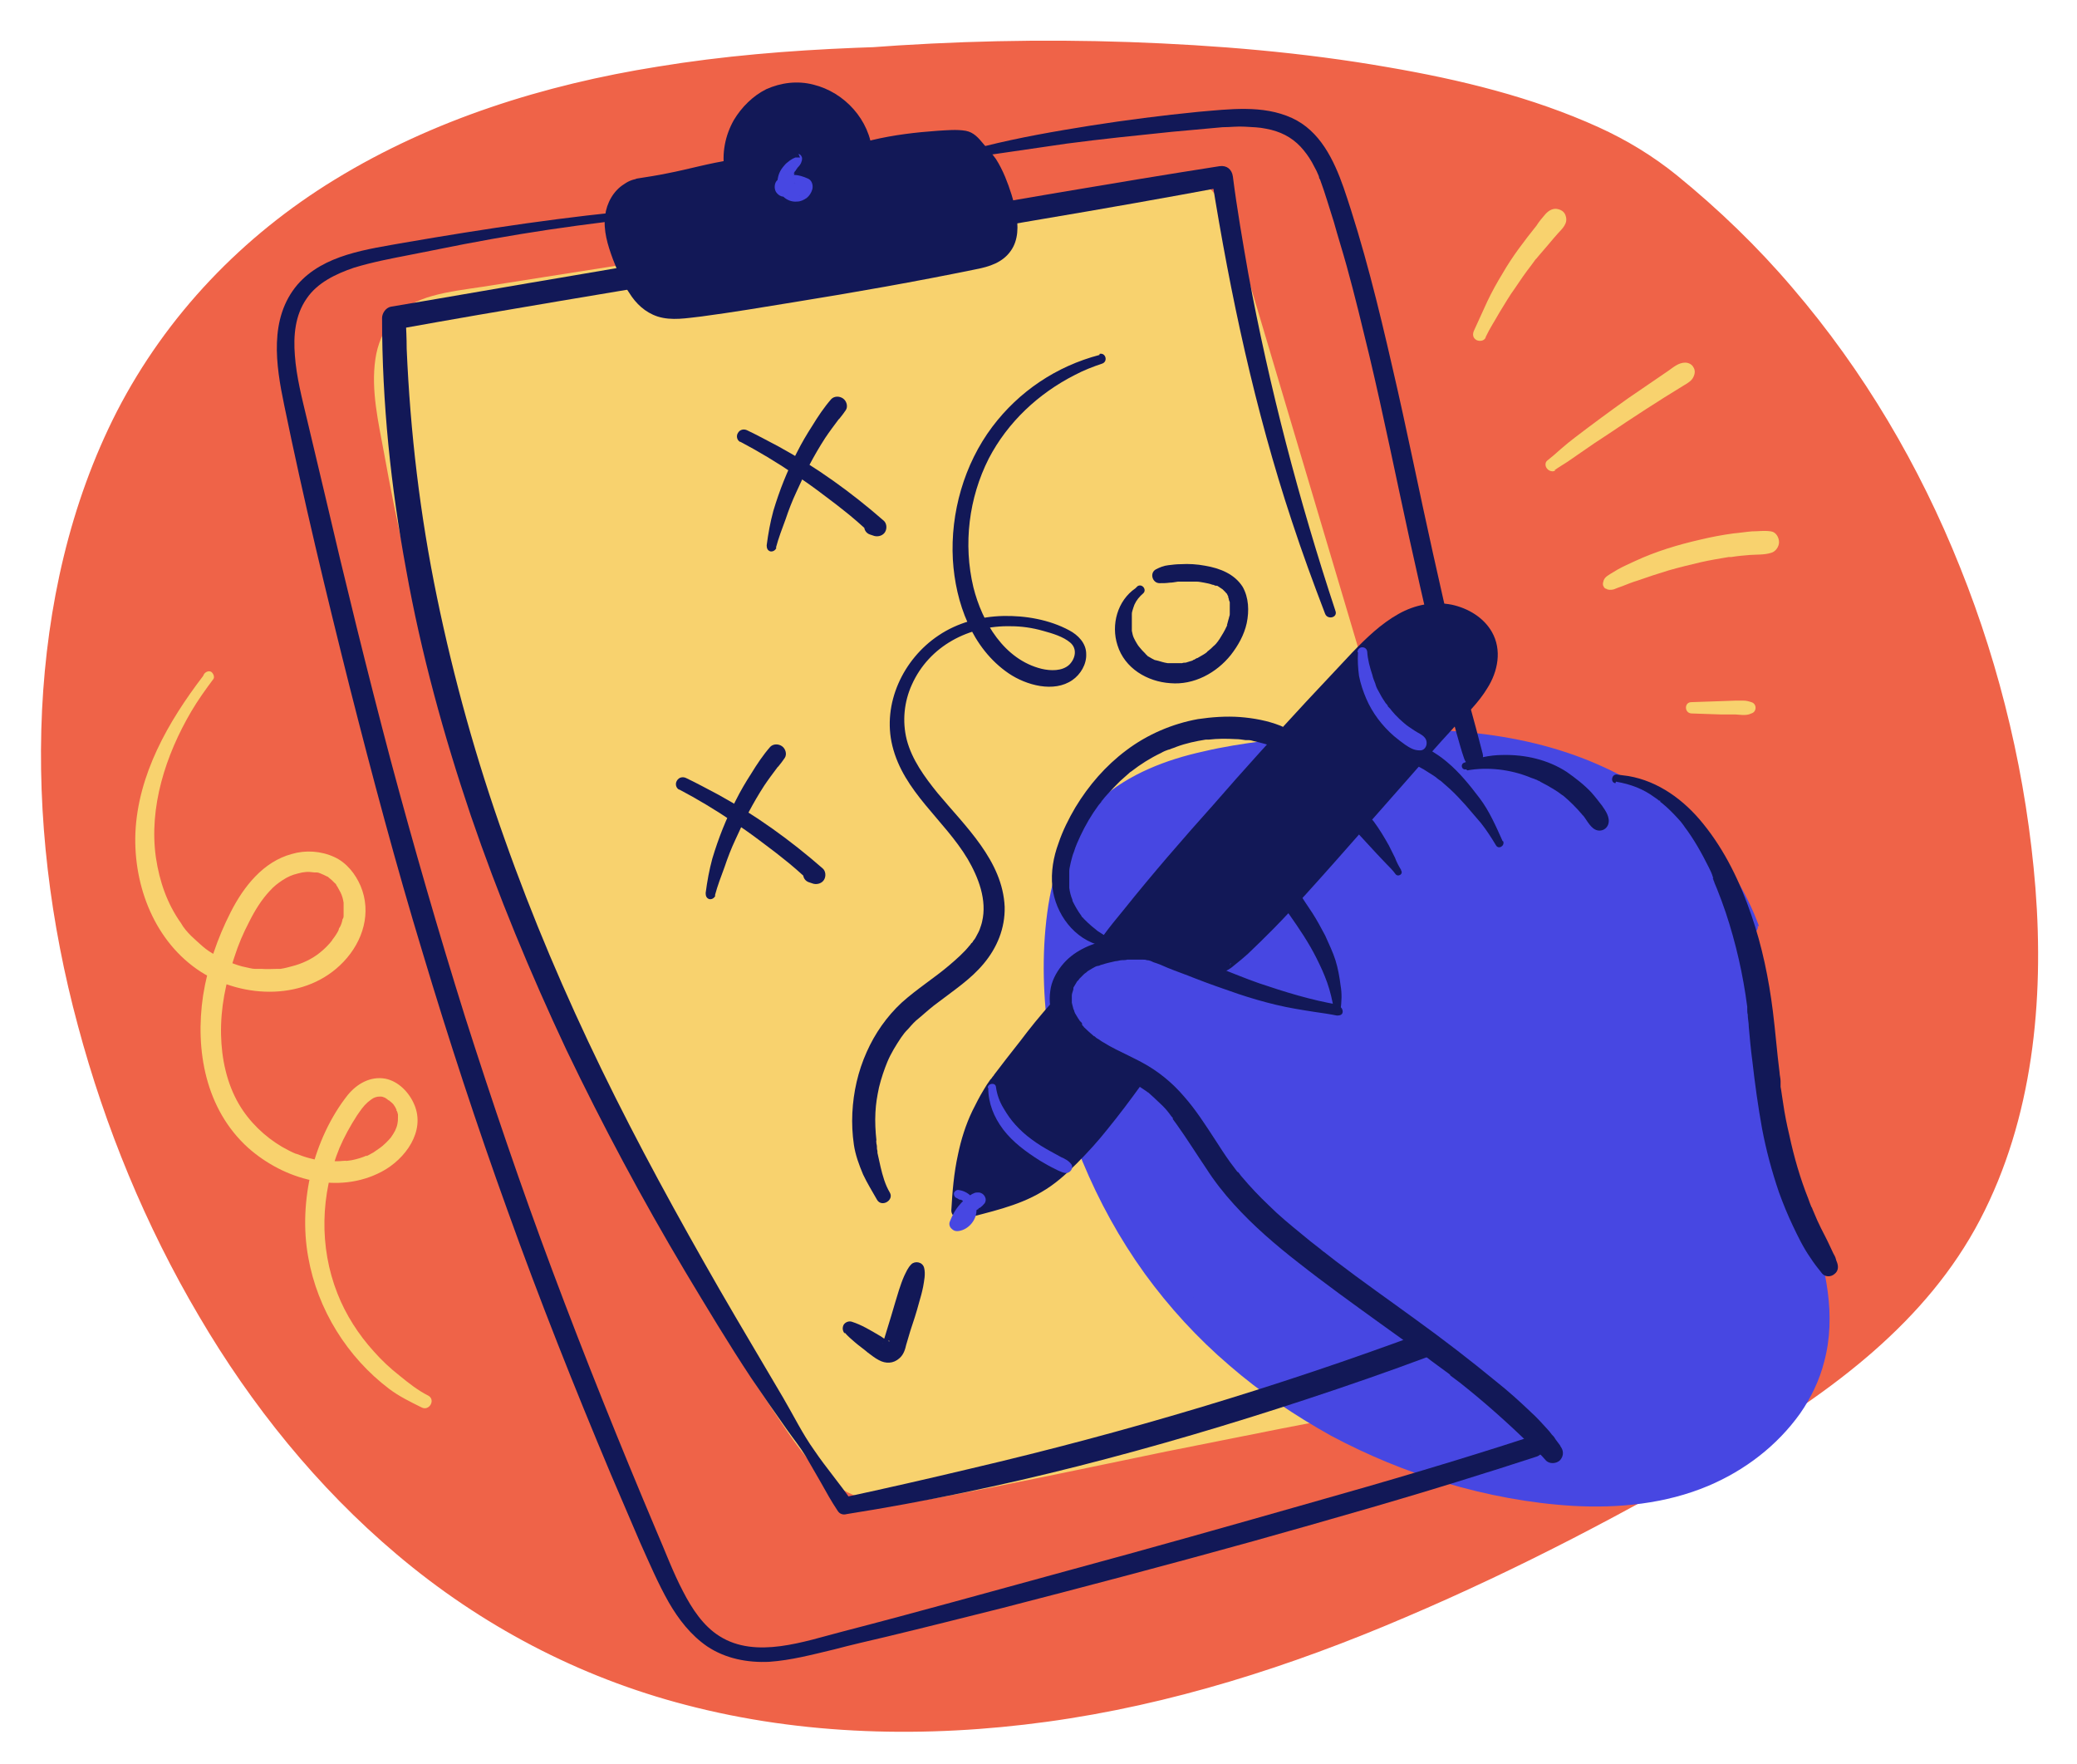 <?xml version="1.0" encoding="UTF-8"?>
<svg id="Layer_1" xmlns="http://www.w3.org/2000/svg" version="1.1" viewBox="0 0 405 344">
  <!-- Generator: Adobe Illustrator 29.8.2, SVG Export Plug-In . SVG Version: 2.1.1 Build 3)  -->
  <defs>
    <style>
      .st0 {
        fill: #ef6348;
      }

      .st1 {
        fill: #f8d26e;
      }

      .st2 {
        fill: #4747e2;
      }

      .st3 {
        fill: #121857;
      }
    </style>
  </defs>
  <path class="st0" d="M205.5,9.8c-29.6.2-59.4.4-88.2,6.8-28.9,6.3-57.1,19.3-76.8,41.3C6.2,96.2,4.2,154.4,18.5,203.7c14.4,49.5,45.6,96.6,92.5,118.1,34.4,15.8,74.3,16.4,111.2,8,36.9-8.4,71.3-25.3,104.4-43.7,19.8-11,40-23.3,52.7-42.1,15.9-23.5,17.7-54,13.8-82.1-6.8-49.2-30.6-96.9-69.7-127.4C284.3,4.1,155.7,4.9,109.5,22.9"/>
  <path class="st0" d="M205.5,8.8c-25.8,0-51.8,0-77.3,4.2-22,3.5-43.8,10.3-62.9,22-18,11-32.8,26.4-42.5,45.2-9.2,18-13.6,38.1-14.6,58.2-1,20.7,1.6,41.6,7,61.6,5.3,19.8,13.2,39,23.6,56.6,10.2,17.4,23.1,33.4,38.5,46.4,16.4,13.9,35.6,24,56.4,29.4,22.9,6,47,6.5,70.4,3.3,24.2-3.3,47.6-10.8,70-20.4,22.1-9.4,43.6-20.7,64.3-32.9,18.9-11.2,37.3-24.7,47.7-44.6,10.3-19.7,12.5-42.7,10.8-64.6-1.7-21.4-6.7-42.7-14.7-62.6-7.9-19.8-18.8-38.3-32.7-54.5-6.8-8-14.4-15.3-22.5-21.9-4.7-3.8-9.8-6.9-15.3-9.4-13-5.9-27.1-9.3-41.1-11.7-16.6-2.9-33.5-4.3-50.4-4.9-17.1-.6-34.3-.2-51.4,1.1-14.8,1.2-29.6,3-44,6.6-5.4,1.3-10.7,3-15.8,5-2.7,1-1.5,5.4,1.2,4.3,11.5-4.5,24-6.6,36.1-8.4,15.6-2.3,31.3-3.4,47.1-3.8,16.9-.4,33.9,0,50.8,1.6,15.4,1.4,30.8,3.7,45.7,7.7,11.3,3.1,23.3,7.3,32.4,14.5,16.2,12.7,29.8,28.5,40.5,46.1,10.8,17.8,18.7,37.3,23.7,57.4,5.1,20.7,7.7,42.6,4.9,63.8-1.4,10.6-4.3,21.1-9.2,30.6-4.9,9.5-11.8,17.8-19.8,24.9-8.1,7.2-17.3,13.2-26.7,18.7-10,5.9-20.1,11.4-30.4,16.7-21.3,11.1-43.4,21.1-66.5,28-22.4,6.7-45.7,10.5-69.1,9.7-22.7-.8-45.2-6-65.3-16.8-17.4-9.3-32.4-22.4-45-37.6-12.6-15.3-22.7-32.8-30.3-51.1-7.7-18.5-13.1-38.2-15.5-58.1-2.4-19.9-1.9-40.4,2.9-59.9,4.6-19.1,13.5-37.2,26.9-51.7,14.6-15.8,33.8-26.7,54-33.7,22.9-7.9,47.2-10.9,71.2-12.1,12.3-.6,24.5-.8,36.8-.9,1.3,0,1.3-2,0-2h0Z"/>
  <path class="st1" d="M220.4,37.9l-130.7,21c-3.8.6-7.9,1.3-10.7,4-4.8,4.4-4.2,12-3.2,18.4,11.7,70.3,39.1,137.9,79.5,196.5,3.4,4.9,7.2,10,12.8,12,5,1.8,10.6.8,15.9-.3l72.8-14.7c7.4-1.5,14.8-3,21.6-6.3,6.8-3.3,12.8-8.6,15.4-15.7,3.2-8.8.6-18.6-2.1-27.7l-52.2-175.9c-1.3-4.3-2.8-9-6.5-11.7-5.5-3.9-41.5,8.3-47.8,10.7"/>
  <path class="st1" d="M220.1,36.5c-30.5,4.7-61.1,9.2-91.6,14-7.6,1.2-15.3,2.4-22.9,3.6l-11.4,1.8c-3.3.5-6.7.9-9.9,1.8-2.9.8-5.8,2.2-7.8,4.6-1.8,2.2-2.9,4.9-3.3,7.7-.9,6.1.6,12.4,1.7,18.4,4.8,26.7,11.9,53,21.1,78.5,9.2,25.4,20.4,50.1,33.6,73.7,6.6,11.8,13.8,23.4,21.3,34.6,3.5,5.2,6.9,10.7,12.1,14.4,5.8,4.1,12.8,3.8,19.4,2.5,15.1-2.8,30-6,45-9.1,7.5-1.5,15.1-3,22.6-4.5,7.1-1.4,14.3-2.6,21.3-4.8,12-3.7,24-11.8,26-25.2,1-7-.4-14-2.3-20.6-2.1-7.3-4.3-14.6-6.5-21.9l-26.4-88.9-13.1-44-6.6-22.2c-1.6-5.5-3.2-12.4-8.4-15.6-2.2-1.3-5.2-1.1-7.6-.8-3.9.4-7.7,1.2-11.5,2.1-8,1.9-16,4.2-23.7,7-1.3.5-2.7,1-4,1.4-.5.2-1,.4-1.5.6-.2,0-1.5.6-.6.2l-.6.2c-1.1.4-1.9,1.5-1.5,2.7.3,1.1,1.6,2,2.7,1.5,5.8-2.2,11.9-4,17.8-5.7,4-1.2,8-2.3,12.1-3.3,2-.5,4-.9,6-1.3.8-.2,1.7-.3,2.5-.4,1.1-.2,1-.2,2.1-.3,1.3-.1,2.7-.2,4-.1.2,0,1.1.2.3,0,.2,0,.4,0,.6.1.1,0,.8.3.4,0-.4-.2.2.1.3.2,2,1.4,3.3,4,4.1,6.2,1.2,3.1,2,6.4,2.9,9.6l12.8,43.3,25.6,86.5c4.2,14.3,8.6,28.5,12.7,42.8,1.8,6.3,3.6,13.2,2.6,19.8-.9,5.7-4.1,10.5-8.5,14.2-4.8,4-10.7,6.3-16.7,7.9-6.9,1.9-14,3.1-21.1,4.6-14.6,3-29.2,5.9-43.7,8.9-7.3,1.5-14.6,3.1-21.9,4.4-3.2.6-6.5,1-9.7.4-2.8-.6-5.2-1.9-7.3-3.8-4.5-4.1-7.7-9.6-11-14.7-3.7-5.5-7.2-11.1-10.7-16.8-13.6-22.4-25.4-45.9-35.2-70.2-9.9-24.5-17.8-49.8-23.6-75.5-1.5-6.5-2.8-13-4-19.5-1-5.4-2.5-11.4-1.7-16.9.4-2.5,1.3-4.8,3.3-6.4,2.2-1.8,5.1-2.4,7.8-2.9,7.3-1.3,14.6-2.4,22-3.6,29.6-4.8,59.2-9.8,88.7-15,7.1-1.2,14.2-2.4,21.3-3.6,1.8-.3,1-2.9-.7-2.7h0Z"/>
  <path class="st2" d="M342,180.9c-6.6-17.2-23.4-28.9-41.2-33.5-17.8-4.7-36.6-3.2-54.8-.8-12.3,1.7-25.8,4.6-33.3,14.5-4.6,6.1-6.1,14-6.6,21.7-1.6,25.7,7.8,51.8,24.7,71.2,16.9,19.4,41.1,32.2,66.6,36.2,11.4,1.8,23.3,1.8,34-2.3,10.7-4.1,20.1-13,22.5-24.3,1.9-8.8-.4-18-3.6-26.4-3.2-8.4-7.3-16.5-9.2-25.4-1.7-8.1-1.4-16.4-2.4-24.6-1-8.2-3.5-16.6-9.5-22.2"/>
  <path class="st2" d="M343,180.6c-2.5-6.9-6.6-13.3-11.8-18.4-5.3-5.2-11.6-9.5-18.4-12.6-7.8-3.6-16-5.6-24.5-6.6-9.3-1.1-18.7-.9-28.1-.1-4.7.4-9.3.9-14,1.6-3.8.5-7.7,1.1-11.5,2-7.3,1.6-14.6,4.4-20.2,9.4-6.4,5.7-9.2,13.8-10.3,22.1-1.1,8.3-.8,16.7.4,24.9,1.2,8.1,3.4,16.1,6.5,23.6,3.2,7.7,7.2,15,12.1,21.8,4.8,6.6,10.3,12.6,16.5,17.9,6.1,5.3,12.8,9.8,19.8,13.7,7.1,3.8,14.6,6.9,22.3,9.2,8.1,2.4,16.5,4,24.9,4.5,8.9.5,18.1-.4,26.4-3.9,7.1-3,13.4-7.8,17.9-14.1,2.1-3,3.8-6.5,4.7-10.1,1.2-4.4,1.3-9.1.7-13.6-1.2-9.3-5.1-17.8-8.6-26.4-1.7-4.2-3.3-8.5-4.3-12.9-1.1-4.6-1.4-9.1-1.7-13.8-.5-8.8-1-17.6-4.5-25.7-.7-1.7-1.6-3.3-2.7-4.8-1.1-1.6-2.7-3.2-4-4.4-.8-.7-2-.8-2.8,0-.7.7-.8,2.1,0,2.8,1.4,1.3,2.3,2.7,3.4,4.3.5.8,1,1.6,1.4,2.4.3.6.6,1.2.9,1.9.2.4,0,0,.1.3,1.4,3.6,2.3,7.3,2.8,11.1.1.8,0-.4,0,.3,0,.2,0,.5,0,.7,0,.6.1,1.1.2,1.7.1,1.2.2,2.5.3,3.7.2,2.3.3,4.5.4,6.8.3,4.7.7,9.4,1.8,14,2.1,8.7,6.2,16.7,9.2,25,3,8.1,5.1,16.9,3,25.2-.5,1.8-1.1,3.3-1.7,4.7-.8,1.6-1.6,3-2.6,4.5-.2.4-.5.7-.8,1,.3-.3-.2.2-.2.2-.1.2-.3.3-.4.5-.6.7-1.2,1.4-1.9,2.1-1,1-2.1,2-3.2,2.9,0,0-.7.5-.4.3-6.3,4.8-13.5,7.3-21.2,8.3-8.5,1-17,.3-25.3-1.3-7.6-1.5-15.1-3.8-22.2-6.8-.3-.1-.7-.3-1-.4-1.3-.6-2.6-1.2-3.9-1.8-1.8-.9-3.5-1.8-5.3-2.7-3.4-1.9-6.7-3.9-9.9-6.1-6.2-4.3-12-9.3-17.1-14.9-10.6-11.5-18.5-25.7-22.7-40.8-2.2-7.8-3.3-15.3-3.5-23.3,0-4,0-8,.5-12,.4-3.4,1.4-7.9,2.8-11.1,1.6-3.6,3.5-6.2,6.4-8.8,1.3-1.1,2.4-1.9,4-2.9,1.5-.9,3-1.7,4.6-2.3-.4.2.3-.1.3-.1.2,0,.4-.2.6-.2.4-.2.8-.3,1.2-.5.8-.3,1.7-.6,2.5-.8,1.8-.5,3.6-1,5.4-1.4,3.6-.8,7.2-1.4,10.9-1.9,17.6-2.4,36.2-3.8,53.7,1,13.4,3.7,26.4,11.1,34.8,22.7,2,2.8,3.7,5.8,5,8.9.2.5.7.9,1.3.7.5-.1.9-.8.7-1.3h0Z"/>
  <path class="st3" d="M261,195.9c-5.3-.9-10.5-2.5-15.5-4.2-2.6-.9-5.2-2-7.8-3,0,0-.2,0-.3-.1h0c.2,0,.2,0,0,0-.2,0-.5-.2-.7-.3-.8-.3-1.5-.6-2.3-1-.2,0-.3-.1-.5-.2h-.3c-1.8-.9-3.7-1.7-5.5-2.5-1-.4-2-.9-3-1.2-1-.3-2.1-.4-3.1-.5-2-.2-4,0-6,.4-3.4.7-6.8,2.2-9,5-1.1,1.4-2,3.1-2.2,4.9-.3,2,0,4,.8,5.9,1.5,3.5,4.4,6.1,7.6,8,3.3,1.9,7,3.3,10.1,5.5.2.1.3.2.4.3.5.3-.3-.2.2.1.3.3.7.6,1,.9.6.6,1.2,1.1,1.8,1.7.6.6,1.1,1.2,1.6,1.9.1.2.3.3.4.5v.2c.3.2-.1-.3,0,0,.3.4.5.7.8,1.1,2,2.8,3.8,5.7,5.7,8.5,1.6,2.5,3.4,4.8,5.4,7,3.8,4.2,8.1,7.9,12.6,11.4,5.2,4.1,10.5,7.9,15.9,11.8,2.7,1.9,5.4,3.9,8,5.8,1.3,1,2.6,2,4,3,.5.4,1,.7,1.5,1.1l.2.2c.2.2,0,0-.1,0,.7.5,1.3,1,2,1.5,4.8,3.8,9.4,7.9,13.8,12.2,1,1,2,1.8,2.9,2.9.7.8,2.1.7,2.8,0,.8-.9.7-2,0-2.8.4.5,0,0,0-.1-.2-.3-.4-.5-.6-.8l-.3-.4c0,0-.1-.2-.2-.3-.1-.1,0,0,.1.2,0-.2-.4-.6-.6-.8-.3-.4-.6-.8-1-1.2-1-1.1-1.9-2.1-3-3.1-2.2-2.1-4.4-4.1-6.8-6-5.1-4.2-10.3-8.2-15.7-12.1-5.2-3.8-10.5-7.5-15.6-11.4-.6-.5-1.2-.9-1.8-1.4l-.9-.7s.4.3.2.2l-.2-.2c-.2-.1-.3-.3-.5-.4-1.2-.9-2.3-1.8-3.5-2.8-2.2-1.8-4.4-3.6-6.4-5.6-1.8-1.7-3.6-3.6-5.2-5.5-.3-.3-.5-.7-.8-1h-.1c.5.5.1,0,0,0-.5-.7-1-1.3-1.5-2-1-1.4-1.9-2.8-2.8-4.2-1.9-2.9-3.8-5.9-6.1-8.5-2.3-2.7-5.1-5-8.3-6.7-1.7-.9-3.4-1.7-5-2.5-.8-.4-1.7-.9-2.5-1.4-.4-.2-.7-.5-1.1-.7-.2-.1-.3-.2-.5-.4,0,0-.1-.1-.2-.1.2.2.3.2.1.1-.7-.6-1.4-1.2-2-1.8-.1-.2-.3-.3-.4-.5v-.2c-.4-.3-.1,0,0,0,0-.2-.3-.4-.4-.5-.1-.2-.3-.4-.4-.6-.2-.3-.4-.7-.6-1,0,0,0-.2-.1-.3,0,0,.2.5,0,.1,0-.2-.1-.4-.2-.6-.1-.4-.2-.8-.3-1.2,0-.4,0,.5,0,0,0-.4,0-.9,0-1.3,0,0,0-.2,0-.2,0-.3,0,.4,0,.1,0-.4.2-.8.3-1.2,0,0,0-.1,0-.2h0c0-.2,0-.2,0,0h0c0,0,0,0,0,0,0,0,0-.2.1-.3.2-.3.4-.7.6-1,0,0,.1-.2.2-.2.2-.2-.3.3,0,0,.1-.1.2-.3.3-.4.3-.3.6-.6.9-.9.1-.1.3-.2.4-.3.3-.2,0,0,0,0,0,0,.2-.1.2-.2.3-.2.7-.4,1-.6.5-.3.7-.4,1.1-.5.3-.2-.4.2.1,0,.2,0,.4-.2.6-.2.9-.3,1.8-.5,2.7-.7.4,0,.9-.2,1.3-.2.2,0,0,0-.1,0,.4,0,.8,0,1.1-.1.9,0,1.9,0,2.8,0,.1,0,.6,0,.3,0,.2,0,.5,0,.7.1.5,0,.9.2,1.3.4,1,.3,1.9.7,2.8,1.1,1.7.7,3.5,1.3,5.2,2,2.8,1.1,5.7,2.1,8.6,3.1,2.4.8,4.8,1.5,7.3,2.1,2.5.6,5,1,7.6,1.4,1.4.2,2.8.4,4.3.7.5,0,1-.1,1.1-.6.1-.4-.2-1.1-.6-1.1h0Z"/>
  <path class="st3" d="M215.9,183.6c15.6-18,32.1-36.8,48.6-53.9,3.7-3.8,7.7-7.8,12.8-9.2,5.1-1.4,11.7,1.2,12.7,6.4.9,4.6-2.6,8.8-5.9,12.1-10,10.2-32.6,37.8-43.4,47.2-6.9,6,1.9-4.7-.9-1.9-3.6,3.6-4.8,4-8.3,2.1-4.3-2.3-7.9.6-13.2-4"/>
  <path class="st3" d="M216.6,184.3c3.5-3.5,6.8-7.2,10.1-10.9,3.4-3.8,6.7-7.5,10.1-11.3,6.7-7.5,13.5-15,20.4-22.3,3.3-3.5,6.6-7.1,10.1-10.5.7-.7,1.5-1.5,2.3-2.2.6-.5,1.2-1,1.8-1.5,0,0,.4-.3.2-.2-.2.1.2-.2.3-.2.9-.6,1.7-1.2,2.7-1.7.4-.2.9-.4,1.3-.6-.3.1,0,0,0,0,.2,0,.3-.1.5-.2.3,0,.5-.2.8-.3.4-.1.8-.2,1.3-.3.1,0,.2,0,.3,0,.2,0,.3-.2,0,0,.2,0,.5,0,.6,0,.6,0,1.2,0,1.8,0,.1,0,.2,0,.3,0,.4,0-.1,0,0,0,.8.2,1.6.3,2.4.6,0,0,.2,0,.2,0-.2-.2-.3-.1,0,0,.2,0,.3.2.5.2.4.2.7.4,1.1.6,0,0,.1,0,.2.1.4.2-.3-.3,0,0,.1.1.3.2.4.3.3.3.6.6.8.9.3.3-.2-.3,0,0,0,0,.1.2.2.2.1.2.2.3.3.5s.2.3.2.5c.2.4,0-.3,0,0,0,.1,0,.2.1.3.1.4.2.8.3,1.2,0-.4,0,.1,0,.3,0,.3,0,.6,0,.9,0,0,0,.2,0,.3.1-.3,0-.2,0,0,0,.3,0,.5-.2.8,0,.4-.2.7-.3,1,0,0-.2.5,0,.1-.5.9-.9,1.8-1.5,2.7-.2.2-.3.4-.5.7,0,0,.2-.3,0,0,0,.1-.2.2-.3.3-.4.4-.7.9-1.1,1.3-1,1.1-2,2.1-3,3.2-1.9,2-3.7,4-5.5,6-4.6,5.1-9.1,10.3-13.6,15.4-4.6,5.2-9.2,10.4-14,15.5-2,2.1-4,4.1-6,6.1-.8.8-1.7,1.6-2.5,2.3-.3.2-.5.5-.8.7-.1.1-.2.2-.4.3h-.2c-.4.4.2,0,0,0,0,0-.8.7-.9.6,0,0,.6-.2.3-.1.1,0,.7,0,.9,0,.8.3,1.7,1.4,1.3,2.2,0,0,0-.2,0-.2-.1.5-.2.4,0,0,.3-.6.7-1.2,1.1-1.8.3-.5.7-.9.9-1.4.3-.6.5-1.2.3-1.8-.4-1.3-1.9-1.9-3-1.2-.4.3-.8.7-1.1,1-.4.4-.8.7-1.1,1.1-.2.2-.4.3-.6.5,0,0-.2.1-.2.2.3-.3.1,0,0,0-.3.2-.6.4-.9.5-.3.2.5-.1,0,0,0,0-.1,0-.2,0,0,0-.1,0-.2,0-.4.1,0,0,.2,0-.1,0-.4,0-.5,0,0,0-.1,0-.2,0-.4,0,.4,0,.2,0-.4-.1-.7-.2-1.1-.3-.4-.1,0,0,0,0,0,0-.2,0-.2-.1-.2-.1-.4-.2-.6-.3-.5-.3-1-.5-1.6-.7-.9-.3-1.8-.5-2.7-.6-.7,0-1.5-.1-2.2-.2-.4,0-.8,0-1.1,0-.2,0-.4,0-.5,0-.1,0-.2,0-.3,0-.2,0,.5,0,0,0-.4,0-.8-.2-1.2-.3-.2,0-.4-.1-.6-.2-.1,0-.2,0-.3-.1,0,0,.4.2,0,0-.4-.2-.8-.4-1.3-.7-.2-.2-.5-.3-.7-.5-.1,0-.2-.1-.3-.2.4.3-.6-.5-.2-.2-.8-.7-2-.8-2.8,0-.7.7-.8,2.1,0,2.8,1.8,1.6,3.8,2.8,6.2,3.2.9.2,1.9.2,2.8.3.8,0,1.6.2,2.4.1-.6,0,0,0,.2,0,.4,0,.8.2,1.2.3,0,0,.2,0,.2,0,.4.1-.4-.2,0,0,.9.5,1.9,1,2.9,1.3,1.8.6,3.6.3,5.2-.8,1.1-.7,2.1-1.7,3-2.6.2-.2.3-.3.5-.5.2-.2.4-.2-.3.2,0,0,0,0,0,0-.4.2-1,.3-1.5.2l-.9-.5c-.6-.5-.6-1.4-.5-1.9.2-.9.3-.5.2-.4,0,0,0,.1-.1.2-.1.2-.2.4-.4.6-.3.5-.7,1-1,1.6-.4.6-.7,1.2-.9,1.8-.5,1.4.4,2.9,2,3,1,0,2-.8,2.7-1.4.9-.7,1.7-1.4,2.5-2.1,1.7-1.6,3.4-3.3,5.1-5,4.2-4.3,8.1-8.7,12.1-13.2,4.2-4.8,8.5-9.6,12.7-14.4,3.5-4,7-8,10.6-11.9,2.2-2.3,4.5-4.5,6.2-7.3,2.1-3.3,2.9-7.5.9-11-1.6-2.8-4.6-4.6-7.8-5.3-3.6-.7-7.2,0-10.4,1.8-3.4,1.9-6.3,4.7-9,7.5-3,3.2-6,6.4-9,9.6-6.1,6.6-12.2,13.3-18.1,20.1-6,6.7-11.9,13.5-17.5,20.5-1.4,1.7-2.8,3.4-4.1,5.2-.7,1,.8,2.1,1.6,1.3h0ZM207.7,193.9c-5.1,6.3-8,10.6-11.8,15.5-6.5,8.4-8.2,16-8.8,26.6,7.2-1.9,13.7-3.2,19.2-8.2,5.5-5,10.1-11,14.4-17-6.8-.3-12.9-6-13.7-12.8"/>
  <path class="st3" d="M207.1,193.3c-1.3,1.3-2.5,2.7-3.7,4.1-1.1,1.3-2.1,2.5-3.1,3.8-1.8,2.4-3.7,4.7-5.5,7.1-.3.4-.7.9-1,1.3.2-.2-.2.3-.3.4-.1.2-.3.4-.4.5-.5.7-.9,1.3-1.3,2-.8,1.3-1.5,2.7-2.2,4.1-1.3,2.7-2.2,5.6-2.8,8.5-.8,3.6-1.1,7.3-1.3,10.9,0,1.1,1.2,1.9,2.2,1.7,5.2-1.4,10.7-2.5,15.4-5.3,2.6-1.5,4.7-3.4,6.8-5.5,2.2-2.2,4.2-4.4,6.1-6.8,2.2-2.7,4.3-5.5,6.4-8.4.4-.5.3-1.3,0-1.8-.3-.6-.9-.9-1.6-.9-.1,0-.3,0-.4,0,0,0-.6,0-.3,0,.3,0-.2,0-.2,0-.8-.1-1.6-.4-2.3-.6,0,0-.4-.1-.5-.2,0,0,.3.1.1,0,0,0-.1,0-.2,0-.3-.1-.6-.3-.9-.4-.7-.4-1.4-.8-2-1.3,0,0-.1,0-.2-.1,0,0,.3.3,0,0-.2-.2-.5-.4-.7-.6-.5-.4-.9-.9-1.3-1.4,0-.1-.2-.2-.3-.3,0,0-.2-.3,0,0,0,0,0-.1-.1-.2-.2-.3-.4-.5-.6-.8-.3-.5-.6-1.1-.9-1.6-.2-.3-.3-.6-.5-1,.2.4,0,0,0-.2-.3-.8-.5-1.7-.7-2.6-.1-.9-1.1-1.4-1.9-1.3-.8.1-1.6.8-1.5,1.7.1,1.5.4,3,1,4.3.6,1.5,1.4,2.8,2.4,4.1,1.8,2.3,4.3,4.1,7.1,5.2,1.6.6,3.2.9,4.9,1l-1.6-2.8c-3.5,4.9-6.8,9.4-11.1,13.8-1,1-2.1,2.1-3.1,3.1-.2.2-.5.4-.8.7-.1.1-.3.2-.4.3-.4.3.3-.2-.2.1-.5.4-1,.8-1.6,1.1-1.1.7-2.3,1.3-3.5,1.8-.1,0-.3.1-.4.2.4-.2-.1,0-.2,0-.2,0-.5.2-.7.3-.6.2-1.3.5-1.9.7-2.8.9-5.8,1.6-8.7,2.4l2.2,1.7c0-1.6.2-3.3.4-4.9,0-.4,0-.7.1-1.1,0-.2,0-.4,0-.5,0-.2,0,0,0,0v-.4c.2-.7.3-1.5.4-2.2.3-1.4.6-2.8,1-4.2.3-1,.6-2,1-3,0-.2.1-.3.2-.5v-.2c.3-.4,0,.2.1,0,1.3-2.8,2.8-5.4,4.6-7.9,1.7-2.4,3.5-4.8,5.2-7.2,2.2-3.1,4.3-6.3,6.5-9.4.6-.8-.7-1.8-1.4-1.1h0ZM261.4,196.9c.2-1.6.3-3.1,0-4.8-.2-1.6-.5-3.3-1-4.9-.5-1.6-1.3-3.2-2-4.8-.8-1.5-1.6-3-2.5-4.4-.5-.7-.9-1.4-1.4-2.1-.6-.9-1.3-2.2-2.3-2.5-.6-.2-1.4,0-1.9.4-.6.6-.7,1.6-.4,2.3.2.4.5.7.7,1.1.3.4.5.7.8,1.1,1.9,2.7,3.8,5.5,5.3,8.5.8,1.6,1.5,3.1,2.1,4.8.6,1.7,1,3.5,1.3,5.2.1.6,1.2.6,1.3,0h0ZM215.4,182.4c-.5-.3-.9-.6-1.4-.9-.4-.3-.8-.7-1.1-.9-.6-.5-1.1-1-1.6-1.5,0-.1-.2-.2-.3-.3,0,0-.3-.4-.1-.2-.7-.9-1.3-2-1.8-3,.1.3,0-.1,0-.2-.3-.7-.5-1.5-.6-2.3,0-.1,0-.2,0-.4,0-.3,0,.4,0,0,0-.3,0-.6,0-.9,0-.7,0-1.4,0-2,0-.5.2-1.1.3-1.7.2-.7.3-1.3.6-2,.4-1.3.8-2.1,1.3-3.2,1-2.1,2.1-4,3.5-5.9.2-.2.3-.4.5-.6,0,0,.4-.5,0-.1,0,0,.1-.2.2-.2.4-.5.7-.9,1.1-1.3.8-.9,1.6-1.7,2.4-2.5.6-.5,1.2-1.1,1.8-1.6.1-.1.2-.2.4-.3.3-.3-.3.2,0,0,1.8-1.4,3.7-2.6,5.8-3.6.5-.3,1-.5,1.6-.7-.5.2,0,0,.1,0,.4-.2.9-.3,1.3-.5,1.9-.7,3.8-1.1,5.7-1.4.1,0,.2,0,.3,0-.6,0,.2,0,.3,0,1.7-.2,3.4-.2,5.2-.1.7,0,1.3.1,2,.2.4,0-.5,0,0,0,.2,0,.4,0,.6,0,.3,0,.7.1,1,.2,1.4.3,2.7.7,4.1,1.1,1.1.3,2.4-.4,2.6-1.5.3-1.2-.4-2.2-1.5-2.6-2.5-1-5.3-1.5-7.9-1.7-2.7-.2-5.5,0-8.2.4-5,.9-9.9,3-14,6.1-4,3-7.3,6.8-9.9,11.1-1.3,2.2-2.5,4.6-3.3,7-1,2.7-1.5,5.6-1.2,8.5.6,5.3,4.3,10.3,9.6,11.5,1,.2,1.6-1.1.7-1.7h0ZM273.2,169.6c-.5-.8-.9-1.6-1.2-2.4-.4-.8-.8-1.6-1.2-2.4-.9-1.6-1.8-3.1-2.9-4.6-.6-.9-1.9-1.3-2.8-.5-.9.7-1,2-.2,2.9,1.2,1.3,2.4,2.6,3.6,3.9.6.6,1.2,1.3,1.8,1.9.6.6,1.3,1.3,1.8,2,.5.7,1.6,0,1.1-.7ZM293,164c-1.3-2.9-2.6-5.9-4.5-8.4-1.9-2.5-3.9-5-6.3-7-.7-.6-1.5-1.2-2.3-1.7-.9-.6-2.2-1.5-3.3-1.1-.9.4-1.6,1.2-1.3,2.2.2.7.6,1.1,1.2,1.4.4.2.7.4,1.1.6.6.4,1.3.8,1.9,1.2.3.2.6.4.8.6.1.1.3.2.4.3,0,0,.3.2,0,0,0,0,.2.1.3.2.6.5,1.1,1,1.7,1.5,1.1,1,2.1,2.1,3.1,3.2,1,1.2,2,2.3,3,3.5,1.1,1.4,2,2.8,2.9,4.3.5.9,1.8.1,1.4-.8h0ZM286.1,150.2c4-.7,8.3-.2,12.1,1.3.4.2.9.3,1.3.5-.3-.1,0,0,0,0,.1,0,.3.1.4.2.2,0,.4.2.6.3.8.4,1.7.9,2.5,1.4.5.3,1.1.7,1.6,1.1,0,0,.2.1.3.2-.4-.3,0,0,0,0,1.3,1.1,2.5,2.3,3.6,3.6,0,0,.1.2.2.2-.3-.4,0,0,0,0,.8,1,1.5,2.6,2.8,2.9.9.2,1.8-.3,2.1-1.2.4-1.3-.5-2.6-1.2-3.6-.7-.9-1.3-1.7-2.1-2.6-1.4-1.5-3.1-2.8-4.8-4-3.7-2.4-8.1-3.4-12.5-3.3-2.5,0-5.1.6-7.5,1.5-.8.3-.5,1.5.4,1.3h0ZM315.1,152.4c2.9.5,5.3,1.4,7.6,3.1.3.2.6.4.8.6h.2c.3.3-.2,0,0,.2.1.1.3.2.4.3,1.1.9,2.1,1.9,3.1,3,.4.4.7.8,1,1.2,0,0,.5.7.2.3,1.9,2.5,3.4,5.2,4.8,8,.3.6.6,1.2.8,1.9,0,0,.2.5,0,.2-.1-.3,0,.2.1.3,0,.2.2.4.2.6.2.4.3.8.5,1.2.6,1.5,1.2,3.1,1.7,4.6,2,6,3.4,12.2,4.2,18.4,0,.4,0-.7,0,0,0,.2,0,.3,0,.5,0,.3,0,.7.1,1,0,.8.2,1.6.2,2.4.2,2.2.4,4.5.7,6.7.5,4.4,1.1,8.8,1.9,13.2.8,4.2,1.9,8.3,3.3,12.4.8,2.2,1.7,4.4,2.7,6.5,1,2.1,2,4.2,3.4,6.2.7,1.1,1.5,2.1,2.3,3.1.6.7,1.7.7,2.4.1.8-.6.8-1.5.5-2.3l-.2-.5c0,.2.2.5-.1-.4-.1-.3-.3-.6-.4-.8-.3-.6-.5-1.1-.8-1.7-.5-1.1-1.1-2.2-1.6-3.2-.5-1-1-2.1-1.4-3.1-.1-.2-.2-.5-.3-.7,0-.1-.1-.3-.2-.4-.1-.3.2.5,0,0-.2-.5-.4-1-.6-1.6-1.6-4-2.8-8.2-3.7-12.4-.5-2.1-.9-4.1-1.2-6.2-.2-1.1-.3-2.2-.5-3.2v-.8c-.1-.1-.2-.5,0,.1,0-.1,0-.3,0-.4,0-.6-.2-1.2-.2-1.7-.5-3.9-.8-7.9-1.3-11.9-.8-6.4-2.1-12.7-4.2-18.8-2.2-6.4-5.1-12.5-9.4-17.8-3.7-4.6-8.7-8.3-14.6-9.3-.8-.1-1.5-.2-2.3-.3-1,0-1.2,1.6-.2,1.7h0Z"/>
  <path class="st3" d="M260.4,119.1c-7.1-21.5-12.9-43.6-17-65.8-1.1-6.3-2.2-12.6-3-18.9-.2-1.4-1.2-2.2-2.6-2-21.1,3.3-42.2,7-63.2,10.6l-62.7,10.7c-11.9,2-23.8,4.1-35.7,6.1-1,.2-1.7,1.3-1.7,2.2,0,16.5,1.7,32.9,4.7,49.1,2.9,16.2,7.3,32.2,12.6,47.9,5.3,15.5,11.6,30.7,18.6,45.6,7.1,14.8,14.8,29.2,23.2,43.3,4.2,7,8.4,14,12.9,20.8,2.3,3.4,4.6,6.7,7,10.1,1.2,1.7,2.5,3.3,3.6,5.1,1,1.7,2,3.5,3,5.2,1,1.8,2,3.6,3.2,5.4.4.7,1.1.9,1.8.7,30.4-4.8,60.2-12.7,89.4-22.3,8.2-2.7,16.3-5.5,24.3-8.5,1.2-.4,2-1.6,1.7-2.9-.3-1.2-1.7-2.1-2.9-1.7-28.8,10.7-58.3,19.5-88.2,26.5-8.4,2-16.7,3.9-25.1,5.7l1.8.7c-2.3-3.4-5-6.5-7.3-9.9-2.3-3.2-4.1-6.9-6.1-10.3-4.1-7-8.3-14-12.4-21.1-8.1-14.1-15.9-28.3-23-42.9-7.1-14.6-13.5-29.6-18.9-44.9-5.5-15.4-9.9-31.2-13.2-47.2-3.3-16-5.2-32.1-5.9-48.4,0-2-.1-4-.2-6l-1.7,2.2c21-3.8,42.1-7.2,63.2-10.8l62.7-10.7c11.9-2,23.8-4.1,35.6-6.3l-2.6-1.5c3.6,22.5,8.4,45,15.6,66.7,2,6.1,4.2,12.1,6.5,18.1.5,1.2,2.5.7,2-.6h0Z"/>
  <path class="st3" d="M126.3,40.8c-15.9,1.4-31.7,3.8-47.4,6.5-7.2,1.3-15.8,2.3-20.9,8.2-5.6,6.6-4.2,15.7-2.6,23.4,3.8,18.5,8.2,36.8,12.8,55.1,4.4,17.3,9,34.6,14.2,51.7,5.1,17,10.6,33.8,16.6,50.4,6.2,17.3,13,34.4,20.1,51.3,1.9,4.4,3.8,8.9,5.7,13.3,1.8,4,3.5,8,5.6,11.7,1.9,3.3,4.3,6.4,7.5,8.6,3.6,2.4,7.9,3.2,12.1,3,4.3-.3,8.4-1.4,12.6-2.4,3.4-.9,6.9-1.7,10.3-2.5,7.5-1.8,15-3.7,22.6-5.6,16.3-4.2,32.6-8.5,48.8-13,15.3-4.3,30.5-8.6,45.6-13.4,3.3-1,6.5-2.1,9.7-3.1,2.5-.8,1.4-4.7-1.1-3.9-14.1,4.6-28.4,8.8-42.6,12.8-15.8,4.5-31.7,9-47.6,13.3-14.7,4-29.3,8.1-44,11.9-7.4,1.9-16.9,5.4-24,.9-3.2-2-5.4-5.4-7.1-8.7-2-3.8-3.5-7.9-5.2-11.8-7.1-16.8-13.9-33.7-20.3-50.8-6.1-16.3-11.7-32.8-17-49.4-5.2-16.6-10-33.2-14.5-50-4.6-17.4-8.9-34.9-13-52.5-1.1-4.6-2.2-9.3-3.3-13.9-1-4.2-2.1-8.4-2.4-12.6-.3-3.8,0-7.8,2.3-11.1,2.1-3.1,5.7-4.8,9.2-6,3.6-1.1,7.3-1.8,10.9-2.5,3.5-.7,7-1.4,10.6-2.1,7.3-1.4,14.6-2.6,22-3.6,4.6-.6,9.1-1.2,13.7-1.7,1.1-.1,1.1-1.8,0-1.7h0ZM187.3,31.1c3.4-.6,6.9-1.1,10.4-1.6,3.4-.5,6.8-1,10.3-1.5,6.8-.9,13.7-1.6,20.5-2.3,3.3-.3,6.6-.6,9.9-.9,1.5,0,2.9-.2,4.4-.1s2.7.1,4.1.4c2.7.5,4.9,1.6,6.7,3.5.9,1,1.5,1.8,2.2,3,.3.6.6,1.1.9,1.7.1.3.3.6.4.9-.1-.3.1.3.1.3,0,.2.1.4.2.5,1,2.7,1.8,5.5,2.7,8.3.8,2.9,1.7,5.7,2.5,8.6,1.6,5.8,3,11.6,4.4,17.4,2.8,11.8,5.2,23.7,7.8,35.6,2.8,12.7,5.7,25.4,9.2,38,.5,1.7.9,3.3,1.5,5,.3,1,1.3,1.6,2.3,1.3,1-.3,1.6-1.3,1.3-2.3-1.7-6.7-3.7-13.4-5.3-20.2-1.6-6.3-3-12.6-4.4-18.9-2.7-12.1-5.1-24.2-7.9-36.2-2.7-11.8-5.6-23.6-9.5-35-1.9-5.4-4.6-11.1-10.1-13.6-5.7-2.6-12.2-1.7-18.2-1.2-7.1.7-14.1,1.6-21.1,2.7-6.9,1.1-13.8,2.3-20.6,4-1.7.4-3.3.8-5,1.2-1,.2-.6,1.7.4,1.5h0Z"/>
  <path class="st3" d="M127.4,36.2c-3.3-1.5-7.2,1.6-7.9,5.2-.7,3.6.8,7.2,2.2,10.5,1.4,3.3,3.2,6.9,6.5,8.2,2.1.8,4.4.5,6.7.2,18.3-2.7,36.5-5.8,54.7-9.4,2-.4,4.2-.9,5.6-2.5,2.2-2.5,1.3-6.2.3-9.4-.9-2.9-1.9-5.9-3.9-8.2-2.8-3.1-2.2-3.8-6.4-3.6-4.1.2-13.1,1.2-17,2.6-.5-6.9-7.5-12.6-14.4-11.8-6.9.8-12,8.2-10.8,15.1-4.9.8-7.9,2.1-18.2,3.6"/>
  <path class="st3" d="M127.9,35.5c-.9-.5-2-.8-3.1-.7-1.2.1-2.1.4-3.1,1.1-2.1,1.3-3.4,3.7-3.7,6.1-.4,2.9.5,5.8,1.5,8.5.9,2.3,1.8,4.6,3.2,6.6,1.3,2.1,3.1,3.8,5.5,4.6,2.8.9,5.8.3,8.6,0,6-.8,12-1.8,18.1-2.8,11.8-1.9,23.7-4,35.4-6.4,2.6-.5,5.2-1.3,6.8-3.6,1.5-2.1,1.5-4.9,1-7.4-.4-2.4-1.2-4.8-2.1-7-.5-1.2-1.1-2.4-1.8-3.5-.7-1-1.6-1.9-2.4-2.9-1-1.2-1.9-2.3-3.5-2.6-1.8-.3-3.7-.1-5.5,0-4.2.3-8.5.8-12.7,1.8-.8.2-1.5.4-2.3.7l2.3,1.7c-.5-6.3-5.4-11.7-11.5-13.2-3.1-.8-6.3-.4-9.2.9-2.6,1.3-4.8,3.5-6.3,6-1.7,3-2.4,6.5-1.8,10l1.2-2.2c-4.2.6-8.2,1.8-12.4,2.6-1.9.4-3.9.7-5.8,1-.9.1-1.5,1.3-1.2,2.1.3,1,1.2,1.4,2.1,1.2-.2,0,.4,0,.4,0,.2,0,.4,0,.7,0,.6,0,1.2-.2,1.7-.3.8-.1,1.6-.3,2.4-.4,1.3-.2,2.7-.5,4-.8,2-.4,3.9-.9,5.9-1.3,1-.2,2-.4,3.1-.6,1-.2,1.4-1.3,1.2-2.2,0,0,0-.1,0-.2,0-.3,0,.3,0,0,0-.1,0-.3,0-.4,0-.3,0-.7,0-1,0-.3,0-.6,0-.9,0,0,0-.5,0-.5s0,.3,0,.1c0,0,0-.2,0-.3.1-.6.3-1.3.5-1.9,0-.3.2-.6.3-.8v-.2c.2-.2,0,.3,0,0,0-.1.1-.3.2-.4.4-.7.8-1.4,1.2-2.1,0,0,.3-.4.1-.2-.1.2.2-.2.2-.2.1-.1.2-.3.4-.4.4-.5.9-.9,1.3-1.3.1,0,.4-.3.1-.1.1,0,.2-.2.3-.2.5-.4,1.1-.7,1.6-1,.1,0,.3-.1.4-.2h.2c-.1,0-.2,0,0,0,.6-.2,1.2-.4,1.8-.5.2,0,.3,0,.5,0,.2,0-.1,0-.1,0,0,0,.2,0,.2,0,.7,0,1.3,0,2,0,.1,0,.3,0,.4,0,0,0,.4,0,.1,0-.2,0,0,0,.1,0,.6.1,1.3.3,1.9.5.3,0,.6.2.9.3-.3-.1,0,0,0,0,.2,0,.3.2.5.2.6.3,1.2.6,1.7,1,.1,0,.2.2.3.3-.3-.2,0,0,.1.1.5.5,1.1.9,1.5,1.5.1.1.2.3.4.4,0,.1.3.4.1.1.4.6.8,1.2,1.2,1.8,0,.2.2.3.2.5v.2c.2.3,0-.2,0,0,.1.3.2.7.3,1,.1.4.2.7.3,1.1,0,.2,0,.3,0,.5,0,.3,0-.3,0,0,0,.1,0,.2,0,.4,0,1.1,1.1,2.1,2.3,1.7,1.6-.6,3.3-.9,5-1.2,1-.2,2-.3,3-.5h.4c.3,0-.4,0,0,0,.2,0,.5,0,.7,0,.5,0,1.1-.1,1.6-.2,1.8-.2,3.6-.4,5.4-.5.8,0,1.7,0,2.5,0,.4,0-.4,0-.1,0,0,0,.1,0,.2,0,.1,0,.3,0,.4.1.4.1-.4-.2,0,0,0,0,.1,0,.2.1.2,0,.2.3-.1-.1.4.5.8.9,1.2,1.3.3.3.5.7.8,1,.2.2.4.4.5.6,0,0,.1.2.2.3,0,0,.1.2.2.3h0c.7.9,1.3,2,1.7,3.1-.1-.3,0,0,0,0,0,.2.1.3.2.5.1.3.2.5.3.8.2.6.4,1.2.6,1.8.3,1.1.7,2.1.9,3.2,0,.3.1.5.2.8,0,.2,0,.3,0,.5,0-.4,0,0,0,0,0,.6,0,1.1,0,1.7,0,.1,0,.3,0,.4,0-.4,0,0,0,0,0,.3-.1.5-.2.8,0,0,0,.2,0,.3-.1.4.2-.3,0,0-.1.3-.3.5-.5.7,0,0,.2-.3,0,0-.1.1-.2.2-.3.3,0,0-.2.1-.2.2.3-.3,0,0-.1,0-.2.1-.4.3-.7.4-.1,0-.2.1-.3.2-.1,0,0,0,0,0,0,0-.2,0-.3.1-1.1.4-2.2.6-3.3.8-4.2.8-8.4,1.6-12.6,2.4-11.1,2.1-22.3,4-33.5,5.7-2.8.4-5.6.9-8.4,1.3-1.2.2-2.2.3-3.6.3-1.1,0-1.9-.3-2.8-.8-.2-.1-.4-.3-.6-.4-.2-.2.3.2,0,0,0,0-.2-.2-.3-.2-.4-.4-.8-.8-1.1-1.2,0,0,.2.2,0,0-.2-.3-.5-.6-.7-1-.3-.5-.6-.9-.8-1.4-1.1-2.1-2-4.2-2.7-6.4-.4-1.2-.7-2.5-.8-3.7,0-.6,0-1.2,0-1.7,0-.3.1-.7.2-1,0,0,.2-.6.1-.3.2-.4.4-.8.7-1.2,0,0,.1-.2.2-.2-.2.2.1-.1.1-.1.2-.2.4-.4.6-.6.6-.6,1.2-1.1,2-1.4.8-.3,1.6-.3,2.4,0,.9.3,1.5-1.1.7-1.5h0ZM164.7,259.8c.6.7,1.3,1.3,2,1.9.8.7,1.7,1.3,2.5,2,.7.5,1.4,1.1,2.2,1.5,1.3.7,2.8.7,4-.4.8-.7,1.1-1.7,1.3-2.6l.8-2.7c.6-1.8,1.2-3.6,1.7-5.5.3-1,.6-2.1.8-3.1.2-1.2.5-2.5.2-3.7-.3-1.2-1.8-1.4-2.5-.7-.7.7-1,1.5-1.4,2.3-.4.9-.7,1.8-1,2.7-.5,1.6-1,3.3-1.5,5-.5,1.6-1,3.3-1.5,4.9,0,.2,0,.3-.1.5-.1.4.2-.3,0,0,0,.1-.2.2.1-.1.2-.2.3-.2.6-.3,0,0,.5-.2.6,0,0,0-.3,0-.3,0,0,0,.4.2.1,0,0,0-.1,0-.2-.1-.2,0-.3-.2-.5-.3-.4-.2-.7-.5-1.1-.7-1.7-1-3.5-2.1-5.4-2.7-.6-.2-1.3.1-1.6.6-.3.6-.2,1.2.2,1.7h0ZM132.4,153.9c3.6,1.9,7.1,4,10.5,6.3,1.7,1.1,3.4,2.3,5,3.5,1.7,1.3,3.1,2.3,4.7,3.6,1.8,1.4,3.5,2.9,5.2,4.5l.8-3.1c-.3,0-.6.2-.9.3-1.5.5-1.4,2.5,0,3,.3.1.6.2.9.3.8.2,1.7-.1,2.1-.8.4-.7.3-1.7-.3-2.2-6.3-5.5-13.1-10.4-20.4-14.4-2.1-1.1-4.1-2.2-6.2-3.2-.6-.3-1.4-.2-1.8.5-.4.6-.2,1.5.5,1.8h0Z"/>
  <path class="st3" d="M139.4,174.6c.5-1.9,1.2-3.7,1.9-5.6.6-1.8,1.3-3.6,2.1-5.3,1.6-3.6,3.4-7.1,5.6-10.5.8-1.2,1.7-2.4,2.6-3.6.3-.5-.2.3.2-.2.4-.5.8-1,1.2-1.6.5-.7.2-1.8-.5-2.3-.7-.5-1.7-.5-2.3.1-1.4,1.6-2.6,3.4-3.7,5.2-1.1,1.7-2.1,3.4-3,5.2-1.9,3.6-3.4,7.4-4.6,11.4-.6,2.2-1,4.4-1.3,6.7,0,.5.1,1,.7,1.2.5.1,1-.2,1.2-.7h0ZM144.3,86.1c3.6,1.9,7.1,4,10.5,6.3,1.7,1.1,3.4,2.3,5,3.5,1.7,1.3,3.1,2.3,4.7,3.6,1.8,1.4,3.5,2.9,5.2,4.5l.8-3.1c-.3,0-.6.2-.9.3-1.5.5-1.4,2.5,0,3,.3.1.6.2.9.3.8.2,1.7-.1,2.1-.8.4-.7.3-1.7-.3-2.2-6.3-5.5-13.1-10.4-20.4-14.4-2.1-1.1-4.1-2.2-6.2-3.2-.6-.3-1.4-.2-1.8.5-.4.6-.2,1.5.5,1.8h0Z"/>
  <path class="st3" d="M151.3,106.8c.5-1.9,1.2-3.7,1.9-5.6.6-1.8,1.3-3.6,2.1-5.3,1.6-3.6,3.4-7.1,5.6-10.5.8-1.2,1.7-2.4,2.6-3.6.3-.5-.2.3.2-.2.4-.5.8-1,1.2-1.6.5-.7.2-1.8-.5-2.3-.7-.5-1.7-.5-2.3.1-1.4,1.6-2.6,3.4-3.7,5.2-1.1,1.7-2.1,3.4-3,5.2-1.9,3.6-3.4,7.4-4.6,11.4-.6,2.2-1,4.4-1.3,6.7,0,.5.1,1,.7,1.2.5.1,1-.2,1.2-.7h0ZM221.4,114.7c-3.5,2.4-4.8,7.1-3.5,11.1,1.4,4.5,5.8,7.1,10.3,7.4,4.6.4,9-2,11.8-5.5,1.4-1.8,2.6-3.9,3.1-6.2.5-2.4.4-5-.8-7.1-1.6-2.5-4.4-3.6-7.3-4.1-1.6-.3-3.2-.4-4.8-.3-.8,0-1.6.1-2.4.2-.9.1-1.6.4-2.4.8-1.3.7-.7,2.7.7,2.7.7,0,1.3,0,2-.1.5,0,.9-.1,1.6-.2,1.2,0,2.4,0,3.6,0,.5,0,.9.1,1.5.2.5.1,1.1.2,1.6.4.2,0,.4.1.6.2.5.2-.3-.2.2,0,0,0,.2,0,.3.1.3.2.6.4.9.6-.2-.2,0,0,.1.1.2.2.3.3.5.5.2.2-.2-.3,0,0,0,0,.1.2.2.2.1.2.2.4.3.6,0,0-.1-.3,0,0,0,.1,0,.3.1.4,0,.2.1.5.2.7,0,0,0,.3,0,0,0,0,0,.2,0,.3,0,.5,0,1,0,1.5,0,0,0,.5,0,.2,0-.3,0,.2,0,.2,0,.2,0,.4-.1.6-.1.5-.3,1-.4,1.5,0,0-.2.5,0,.1,0,0,0,.2-.1.3-.4.9-.9,1.7-1.4,2.5,0,0-.1.2-.2.2-.3.4.2-.3,0,.1-.3.4-.6.8-1,1.1-.3.3-.6.6-1,.9,0,0-.2.1-.2.2.3-.2,0,0,0,0-.2.2-.4.3-.7.5-.4.2-.8.5-1.2.7-.2,0-.4.2-.6.3-.3.1.4-.1,0,0-.1,0-.3.1-.4.2-.4.1-.9.3-1.3.4-.2,0-.5,0-.7.1,0,0-.3,0,0,0-.1,0-.3,0-.4,0-.4,0-.9,0-1.3,0-.2,0-.5,0-.7,0-.3,0,0,0,0,0-.1,0-.3,0-.4,0-.7-.1-1.3-.3-2-.5,0,0-.2,0-.3-.1.3.1-.1,0-.2,0-.4-.2-.8-.4-1.1-.6-.2-.1-.4-.2-.5-.4-.4-.3.1.1,0,0-.1,0-.2-.2-.3-.3-.4-.4-.8-.8-1.1-1.2.2.2,0,0,0,0-.2-.2-.3-.4-.5-.7-.2-.3-.4-.7-.6-1.1,0,.1,0,.2,0,0-.2-.4-.3-.9-.4-1.4,0-.1,0-.2,0-.3,0,0,0-.4,0-.3,0,.2,0-.2,0-.2,0-.1,0-.3,0-.4,0-.6,0-1.2,0-1.8,0,.2,0-.2,0-.2,0-.2,0-.4.1-.7.1-.4.3-.9.4-1.2.4-.9,1-1.6,1.7-2.2.8-.7-.2-2-1.1-1.4h0ZM214.4,69.2c-8.4,2.2-15.7,7.1-20.9,14-5.5,7.3-8.2,16.8-7.7,25.9.5,8.4,3.7,17.3,10.9,22.2,3.4,2.3,8.8,3.8,12.4,1.3,1.6-1.1,2.8-3.1,2.7-5.1,0-2.1-1.6-3.7-3.3-4.6-3.9-2.1-8.6-2.9-12.9-2.8-4.4.1-8.9,1.3-12.6,3.8-6.9,4.6-11,13.3-9,21.5,2.2,9,10.1,14.4,14.7,22.1,2.1,3.6,3.8,8,2.8,12.2-.1.5-.3,1-.5,1.6-.2.4-.2.5-.5,1-.2.4-.4.8-.7,1.1-.1.2-.2.4-.4.5,0,0-.4.6-.3.4-1.2,1.5-2.6,2.7-4,3.9-2.8,2.4-6.3,4.6-9.3,7.3-2.9,2.7-5.2,6-6.8,9.6-1.7,3.8-2.6,7.8-2.8,11.9-.1,2.1,0,4.1.3,6.2.3,2,1,3.9,1.8,5.8.8,1.7,1.8,3.3,2.7,4.9.9,1.6,3.4.1,2.5-1.4-.9-1.5-1.4-3.3-1.8-5-.2-.9-.4-1.8-.6-2.7,0-.5,0-.3-.1-.8,0-.3,0-.7-.1-1,0,0-.1-.9,0-.6-.2-1.8-.3-3.7-.2-5.5.1-1.8.3-3,.7-4.9.4-1.7,1.1-3.7,1.6-4.9.7-1.7,1.7-3.3,2.7-4.8.5-.7.7-1,1.4-1.7.7-.8,1.3-1.5,2.1-2.1,1.4-1.2,2.5-2.2,3.9-3.2,3-2.3,6.2-4.4,8.7-7.4,2.6-3.1,4.2-6.9,4.1-11.1-.4-9-7.7-15.7-13.1-22.2-2.5-3.1-5-6.5-6-10.4-.9-3.6-.5-7.4,1-10.7,3.4-7.6,11.2-11.6,19.3-11.4,2.1,0,4.2.3,6.3.9,1.8.5,3.9,1.1,5.3,2.3,1.4,1.2,1,3.1-.2,4.3-1.4,1.3-3.7,1.2-5.4.8-7.3-1.8-11.6-9.1-13.3-15.9-2-8.4-.9-17.4,3-25.1,3.7-7.1,9.7-12.7,16.8-16.3,1.7-.9,3.5-1.6,5.3-2.2,1.2-.4.7-2.2-.5-1.9h0Z"/>
  <path class="st1" d="M289.7,65.7c.8-1.7,1.8-3.2,2.7-4.8,1-1.6,1.9-3.2,3-4.7,1-1.5,2.1-3.1,3.2-4.5.3-.4.5-.7.8-1.1.2-.2-.2.2,0,0l.2-.2c.2-.2.3-.4.5-.6.6-.7,1.2-1.4,1.8-2.1.9-1.1,1.2-1.4,1.8-2.1.9-1,2.1-2,1.6-3.5-.2-.7-.7-1.1-1.4-1.3-1-.3-1.9.2-2.6,1-.6.7-1.2,1.4-1.7,2.2-2.4,3-4.7,6-6.6,9.3-1.1,1.8-2.1,3.6-3,5.5-.9,1.9-1.7,3.8-2.6,5.7-.3.7-.2,1.4.5,1.8.6.3,1.5.2,1.8-.5h0ZM303.1,91.7c.8-.6,1.7-1.1,2.6-1.7.9-.6,1.7-1.2,2.6-1.8,1.7-1.2,3.5-2.4,5.2-3.5,4.9-3.3,9.8-6.5,14.9-9.6.7-.4,1.5-.9,1.8-1.6.3-.6.4-1.3,0-1.9-.3-.6-1-.9-1.6-.9-1.3,0-2.3.9-3.3,1.6-2.6,1.8-5.3,3.6-7.9,5.4-3.5,2.5-6.9,5-10.3,7.6-.9.7-1.8,1.4-2.7,2.2-.9.8-1.8,1.6-2.7,2.3-.5.4-.4,1.2,0,1.6.3.4,1.1.7,1.6.3h0ZM313.2,114.8h.2s-.7-.3-.7-.3c.6.5,1.2.6,2,.4.5-.2,1-.4,1.6-.6,1-.4,2-.8,3-1.1,2-.7,4.1-1.4,6.1-2,2.1-.6,4.2-1.1,6.3-1.6,1.8-.4,3.6-.7,5.4-1h.5c.4-.1-.2,0,0,0,1.2-.2,2.4-.3,3.6-.4,1.4-.1,2.8,0,4.1-.4.9-.2,1.6-1.2,1.6-2.1,0-.9-.6-2-1.6-2.1-1.3-.2-2.4,0-3.7,0-1.2.1-2.4.3-3.6.4-2.2.3-4.3.7-6.4,1.2-4.4,1-8.7,2.3-12.8,4.2-1.1.5-2.2,1-3.3,1.6-.5.3-1,.6-1.5.9-.8.5-1.4.9-1.4,1.9l.3-.7h-.1c-.5.7-.2,1.7.6,1.6ZM329.8,139.1l5.8.2h2.8c0,0,1.4.1,1.4.1.6,0,1.1,0,1.7-.3,1.1-.3,1.1-1.9,0-2.2-.6-.2-1-.3-1.6-.3h-1.5s-2.8.1-2.8.1l-5.8.2c-1.4,0-1.4,2.1,0,2.2ZM39.6,131.8c-6.8,8.9-12.7,19.2-13.2,30.6-.4,10.4,3.8,21.3,12.8,27.1,8.4,5.3,20.6,5.6,27.8-2,3.8-4,5.5-9.6,3.3-14.8-1-2.3-2.7-4.5-5.1-5.6-2.6-1.2-5.6-1.4-8.3-.6-5.6,1.5-9.4,6.4-11.9,11.3-2.6,5.1-4.5,10.6-5.4,16.3-1.6,10.7.5,22.2,8.8,29.7,7,6.2,17.5,9.2,26.1,4.6,4.5-2.4,8.5-7.8,6.3-13-1-2.4-3.1-4.6-5.7-5.1-2.9-.5-5.5,1-7.3,3.2-3.4,4.3-5.8,9.6-7.1,14.9-1.3,5.4-1.6,11.2-.6,16.7,1.8,10.2,7.6,19.5,15.8,25.7,2,1.5,4.1,2.5,6.3,3.6,1.5.8,2.8-1.5,1.3-2.3-2-1-3.9-2.5-5.6-3.9-1.8-1.4-3.5-3-5-4.7-3-3.3-5.5-7.2-7.1-11.3-3.6-9.1-3.3-19.4.4-28.4.9-2.1,2.1-4.3,3.4-6.3.7-1,1.2-1.8,2.1-2.6.4-.3.6-.5,1.1-.8.4-.2.8-.3,1.2-.3,0,0,.2,0,.3,0,.3,0-.3,0,0,0,.2,0,.5.1.7.2.3.1-.2-.1,0,0,.1,0,.2.1.3.2.1,0,.2.1.3.2,0,0,.4.3.2.1.2.2.4.3.6.5,0,0,.2.2.3.3,0,0-.2-.2,0,0,.1.2.3.4.4.6,0,.1.1.2.2.4,0,.1,0,.1,0,0v.2c.2.2.2.5.3.8,0,.1,0,.3,0,.4,0,0,0-.3,0,0,0,.7,0,.9-.1,1.4-.2,1-.6,1.7-1.3,2.7-.4.5-1.5,1.6-2.1,2-.4.3-.9.6-1.3.9-.4.2-.7.4-1.1.6,0,0-.4.2-.2,0-.9.4-1.9.7-2.9.9-.2,0-.5.1-.7.1,0,0-.8.1-.4,0-.5,0-1,.1-1.6.1-1,0-2,0-3-.1.4,0-.2,0-.3,0-.8-.1-1.5-.3-2.3-.5-.8-.2-1.6-.5-2.4-.8-.1,0-.4-.2-.1,0-1-.4-1.9-.9-2.8-1.4-3.4-2-6.4-4.9-8.4-8.3-2.4-4.1-3.4-8.9-3.5-13.6-.1-5.2.9-10.1,2.6-15.1.8-2.5,1.7-4.6,2.9-6.9,1.1-2.2,2.4-4.3,4-6,.8-.9,1.6-1.5,2.5-2.1,1.1-.7,1.8-1,3-1.3,1.1-.3,1.9-.4,3.2-.2-.3,0,.3,0,.4,0,.3,0,.6.1.8.2.5.2.7.3,1.3.6.1,0,.2.1.3.2,0,0,.3.2,0,0,.2.2.4.3.6.5.2.2.3.3.5.5,0,0,.3.3.2.2-.1-.2.2.2.2.3.3.4.5.9.8,1.4,0,0,.2.4,0,0,.3.6.5,1.3.6,2,0,0,0,.2,0,.3,0-.3,0,0,0,0,0,.6,0,1.1,0,1.7,0,.1,0,.3,0,.4,0,.3,0-.3,0,0,0,.3,0,.6-.2.8-.1.6-.3,1.2-.6,1.7,0-.2-.2.4-.2.5-.3.6-.7,1.2-1.1,1.7,0,0-.3.4-.1.2-.7.9-1.6,1.8-2.5,2.5-1.5,1.2-3.4,2.1-5.4,2.6-.7.2-1.5.4-2.2.5-.3,0,.3,0,0,0-.2,0-.3,0-.5,0-1.1,0-2.1.1-3.2,0-.3,0-.5,0-.8,0,0,0-.8,0-.5,0-.6,0-1.1-.2-1.7-.3-1.1-.2-2.2-.6-3.2-1-.1,0-.5-.2-.5-.2.2,0-.2,0-.2-.1-.7-.3-1.3-.6-1.9-1-1-.5-1.9-1.1-2.7-1.8.2.1,0,0,0,0-.3-.3-.6-.5-.9-.8-.4-.4-.9-.8-1.3-1.2-.8-.8-1.5-1.6-2-2.5-2.7-3.8-4.2-8.1-4.9-12.8-1.4-9.8,1.9-20,6.9-28.5,1.3-2.2,2.8-4.3,4.3-6.3.3-.4,0-1.1-.4-1.4-.5-.3-1.1,0-1.4.4h0Z"/>
  <path class="st2" d="M156,30.7c-.3,0-.5,0-.8,0,0,0-.2,0-.3.1-.3.1-.6.3-.9.5-.4.3-.8.6-1.1,1-.8.9-1.2,1.8-1.3,3,0,1.1.3,2.2,1.1,3,.7.7,1.7,1.1,2.7,1,.7,0,1.3-.3,1.9-.7.5-.4.9-1,1.1-1.7.2-.8-.1-1.8-.9-2.1-.9-.4-1.8-.7-2.8-.7-1,0-2.3.3-3.1,1-.6.5-.7,1.6-.3,2.3.2.3.4.5.7.7.5.3,1,.3,1.5.2.2,0,.4-.1.6-.2.2,0,.4,0,.6-.1h-.5c.4,0,.8,0,1.3,0h-.5c.4,0,.7,0,1.1.2l-.5-.2h0s-.9-2.1-.9-2.1c0,0,0,.2,0,.3l.2-.5c0,0,0,.2-.2.2l.3-.4c0,0-.2.2-.3.2l.4-.3c-.1,0-.2.2-.4.2l.4-.2c-.2,0-.3.1-.5.1h.5c-.2,0-.3,0-.5,0h.5c-.1,0-.3,0-.4,0l.4.2c-.1,0-.2-.1-.3-.2l.4.3c-.1-.1-.3-.2-.4-.4l.3.3c-.1-.1-.2-.3-.3-.5l.2.4c0-.2-.1-.4-.2-.7v.4c0-.3,0-.6,0-.9v.4c0-.2,0-.3,0-.5,0,0,0-.1,0-.2,0-.2,0,0,0,0,.2-.4.2-.5,0-.2h0c0-.2,0-.2.1-.3,0-.1.2-.3.3-.4,0-.1.1-.2.2-.3,0,0,0,0,0,0,0-.1.2-.3.3-.4.4-.4.7-1,.7-1.6,0-.4-.3-.8-.7-.9h0ZM264.8,127.2c-.1,1.5,0,3.1.2,4.6.3,1.5.8,3,1.4,4.4,1.2,2.8,3.1,5.3,5.4,7.3.7.6,1.5,1.2,2.2,1.7.9.6,1.7,1.1,2.8,1.1,1.3.1,1.8-1.6,1-2.5-.5-.6-1.3-.9-1.9-1.3-.4-.3-.8-.5-1.2-.8,0,0-.5-.4-.3-.2-1.1-.9-2.1-1.8-3-2.9-.2-.3-.4-.5-.7-.8-.2-.2,0,0-.1-.2-.1-.2-.2-.3-.4-.5-.4-.6-.8-1.2-1.1-1.8-.5-.9-.7-1.2-.9-1.9,0-.2,0,0-.1-.3-.2-.5-.4-1-.5-1.5-.5-1.5-.9-3-1-4.5-.1-1.2-1.8-1.2-1.9,0h0ZM192.7,212.1c0,3,1.1,5.7,2.9,8.1,1.9,2.5,4.5,4.4,7.2,6.1.7.4,1.5.9,2.3,1.3.4.2.8.4,1.2.6.5.2,1,.5,1.6.5.8,0,1.5-1,1-1.7-.5-.7-1.3-1.1-2-1.4-.7-.4-1.3-.7-2-1.1-1.3-.7-2.6-1.5-3.8-2.4-1.1-.8-2.2-1.8-3.1-2.8-.9-1-1.6-2-2.3-3.2-.8-1.3-1.3-2.7-1.5-4.2-.1-.9-1.6-.7-1.6.2ZM187.1,233.9c0,0,.2,0,.2,0,.2,0-.1,0,0,0,.1,0,.3.1.4.2,0,0,0,0,0,0,0,0,0,0,0,0,0,0,0,0,.1.1,0,0,.1.1.2.2-.1-.2,0,0,0,0,0,.1.2.3.2.4,0-.1,0-.1,0,0,0,0,0,.2,0,.2,0,0,0,.1,0,.2,0,.2,0-.2,0,0,0,0,0,.2,0,.2,0,0,0,0,0,.1,0,0,0,0,0-.1,0,0,0,.4-.1.4,0,.3,0-.1,0,0,0,0,0,.1,0,.2,0,.1-.2.3-.3.4.1-.3,0-.1,0,0,0,0-.1.1-.2.2,0,0-.1,0-.1.1,0,0,.3-.2,0,0-.1,0-.2.1-.4.2-.2.1.3-.1,0,0,0,0-.1,0-.2,0,0,0-.2,0-.2,0h.2c0,0-.1,0-.2,0l1.2,2.2c.3-.6.6-1.2,1-1.7h.1c.1-.3,0-.1,0,0,.2-.2.3-.4.5-.6.3-.4.7-.7,1.1-1,.2-.2-.2.2,0,0h.1c.1-.2.2-.3.3-.3.1,0,.2-.1.3-.2.3-.2.5-.5.7-.7.6-.9-.2-2.1-1.2-2.1-.4,0-.7,0-1,.2-.1,0-.2.1-.4.2-.2.1-.4.3-.7.5-.5.4-1,.8-1.5,1.4-.9,1-1.5,2.1-2,3.4-.2.5,0,1.1.4,1.4.4.4.9.5,1.4.4,1.9-.3,3.5-2.2,3.4-4.2,0-2-1.6-3.6-3.6-3.8-.4,0-.8.4-.8.7,0,.4.2.8.6.9h0Z"/>
</svg>